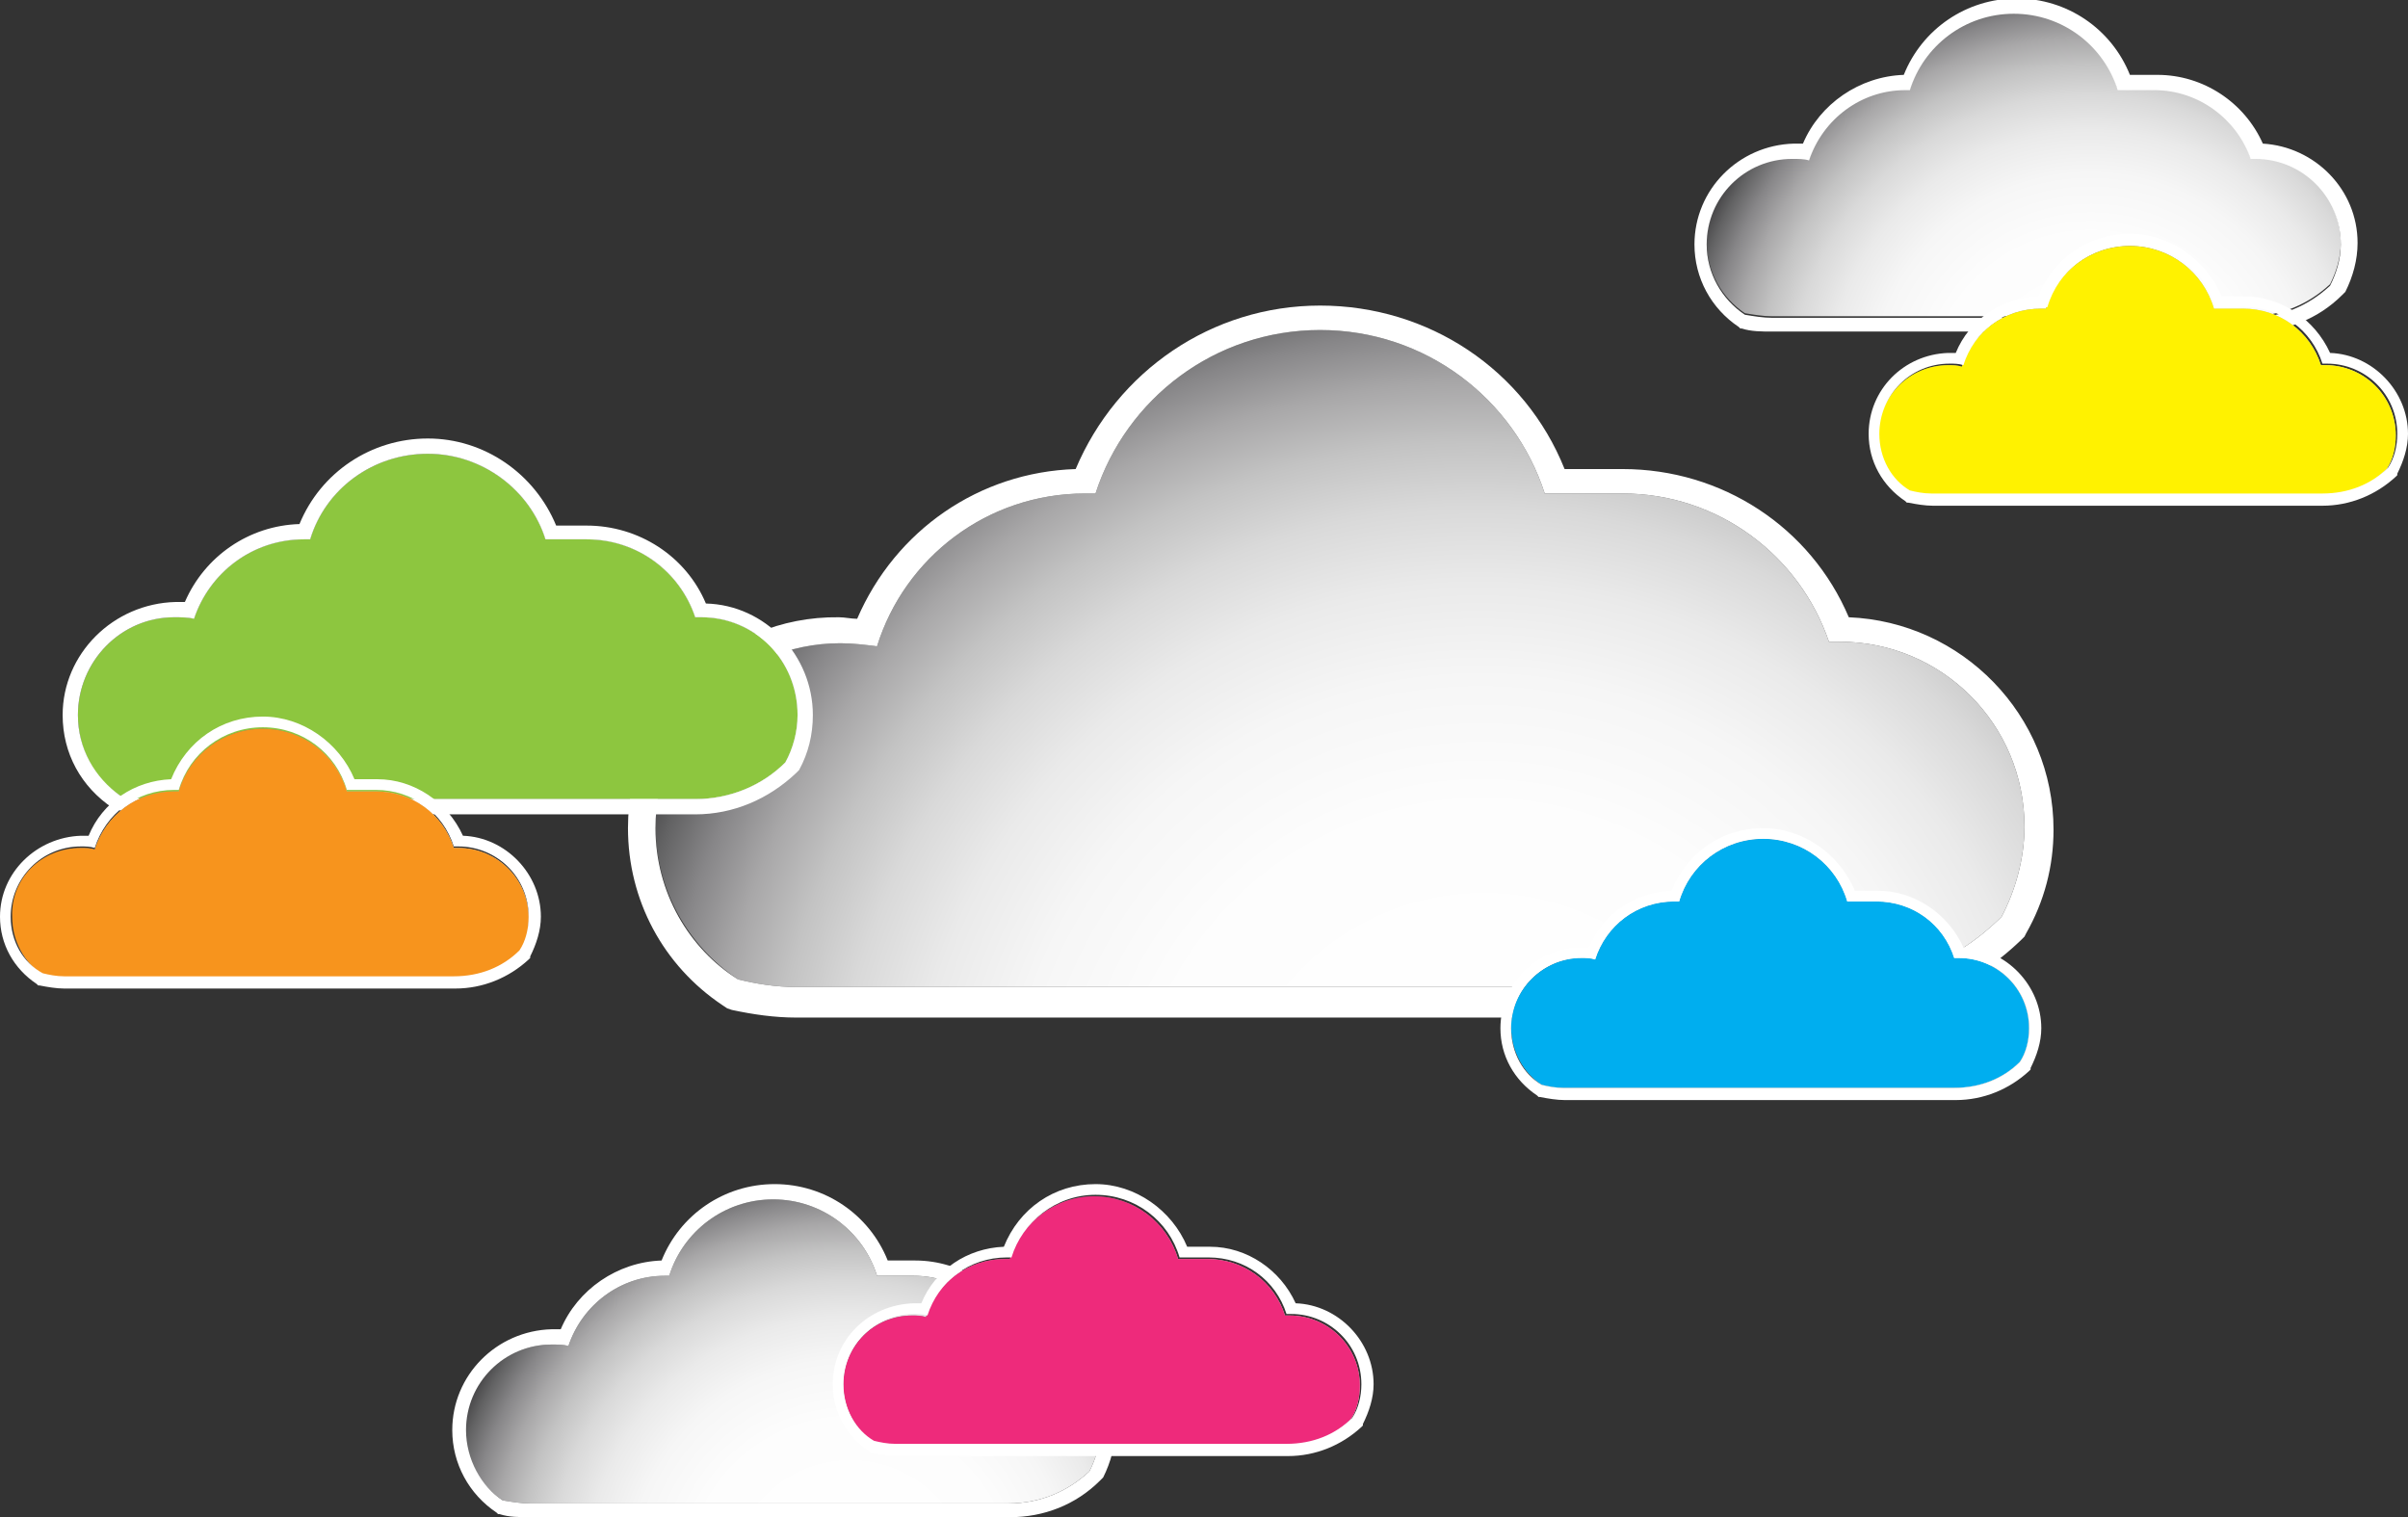 <?xml version="1.0" encoding="utf-8"?>
<!-- Generator: Adobe Illustrator 25.0.0, SVG Export Plug-In . SVG Version: 6.00 Build 0)  -->
<svg xmlns="http://www.w3.org/2000/svg" xmlns:xlink="http://www.w3.org/1999/xlink" version="1.1" id="Ñëîé_1" x="0px" y="0px" viewBox="0 0 157.6 99.3" style="enable-background:new 0 0 157.6 99.3;" xml:space="preserve" width="157.6" height="99.3">
<rect x="0" y="0" width="157.6" height="99.3" fill="#333333" stroke="none"/>
<style type="text/css">
	.st0{fill:url(#SVGID_1_);}
	.st1{fill:#FFFFFF;}
	.st2{fill:url(#SVGID_2_);}
	.st3{fill:url(#SVGID_3_);}
	.st4{fill:url(#SVGID_4_);}
	.st5{fill:#8DC63F;}
	.st6{fill:url(#SVGID_5_);}
	.st7{fill:#F7941D;}
	.st8{fill:url(#SVGID_6_);}
	.st9{fill:#EE2A7B;}
	.st10{fill:url(#SVGID_7_);}
	.st11{fill:#FFF200;}
	.st12{fill:url(#SVGID_8_);}
	.st13{fill:#00AEEF;}
</style>
<g>
	<g>
		
			<radialGradient id="SVGID_1_" cx="156.617" cy="75.087" r="96.47" fx="154.83" fy="75.349" gradientTransform="matrix(-1 0 0 1 252.266 0)" gradientUnits="userSpaceOnUse">
			<stop offset="0" style="stop-color:#FFFFFF"/>
			<stop offset="0.233" style="stop-color:#FDFDFD"/>
			<stop offset="0.321" style="stop-color:#F6F6F6"/>
			<stop offset="0.384" style="stop-color:#EAEAEA"/>
			<stop offset="0.436" style="stop-color:#D9D9D9"/>
			<stop offset="0.48" style="stop-color:#C3C3C3"/>
			<stop offset="0.52" style="stop-color:#A8A7A8"/>
			<stop offset="0.556" style="stop-color:#878688"/>
			<stop offset="0.588" style="stop-color:#626263"/>
			<stop offset="0.612" style="stop-color:#414042"/>
		</radialGradient>
		<path class="st0" d="M55,42.1c0.8,0,1.6,0.1,2.4,0.2c1.8-5.8,7.2-10,13.6-10h0.7c2-6.2,7.8-10.7,14.7-10.7    c6.9,0,12.7,4.5,14.7,10.7h5.1c6.3,0,11.6,4.1,13.5,9.7c0.2,0,0.5,0,0.7,0c6.7,0,12.1,5.4,12.1,12.1c0,2.1-0.6,4.2-1.5,5.9    c-2.9,2.9-6.9,4.6-11.3,4.6H52.1c-1.3,0-2.6-0.2-3.8-0.5c-3.3-2.2-5.4-5.9-5.4-10.1C42.9,47.5,48.3,42.1,55,42.1z"/>
		<path class="st1" d="M41.1,54.2c0,4.7,2.3,9,6.2,11.6l0.3,0.2l0.3,0.1c1.4,0.3,2.8,0.5,4.2,0.5h67.6c4.7,0,9.2-1.8,12.6-5.1    l0.2-0.2l0.1-0.2c1.2-2.1,1.8-4.4,1.8-6.8c0-7.5-6-13.6-13.4-13.9c-2.5-5.9-8.3-9.7-14.8-9.7h-3.8c-2.6-6.5-8.9-10.7-16-10.7    c-7.1,0-13.3,4.3-16,10.7c-6.3,0.2-11.8,4-14.3,9.8c-0.4,0-0.8-0.1-1.2-0.1C47.3,40.3,41.1,46.5,41.1,54.2z M42.9,54.2    c0-6.7,5.4-12.1,12.1-12.1c0.8,0,1.6,0.1,2.4,0.2c1.8-5.8,7.2-10,13.6-10h0.7c2-6.2,7.8-10.7,14.7-10.7c6.9,0,12.7,4.5,14.7,10.7    h5.1c6.3,0,11.6,4.1,13.5,9.7c0.2,0,0.5,0,0.7,0c6.7,0,12.1,5.4,12.1,12.1c0,2.1-0.6,4.2-1.5,5.9c-2.9,2.9-6.9,4.6-11.3,4.6H52.1    c-1.3,0-2.6-0.2-3.8-0.5C45.1,62.1,42.9,58.4,42.9,54.2z"/>
	</g>
	<g>
		
			<radialGradient id="SVGID_2_" cx="197.298" cy="103.295" r="44.818" fx="196.468" fy="103.416" gradientTransform="matrix(-1 0 0 1 252.266 0)" gradientUnits="userSpaceOnUse">
			<stop offset="0" style="stop-color:#FFFFFF"/>
			<stop offset="0.233" style="stop-color:#FDFDFD"/>
			<stop offset="0.321" style="stop-color:#F6F6F6"/>
			<stop offset="0.384" style="stop-color:#EAEAEA"/>
			<stop offset="0.436" style="stop-color:#D9D9D9"/>
			<stop offset="0.48" style="stop-color:#C3C3C3"/>
			<stop offset="0.52" style="stop-color:#A8A7A8"/>
			<stop offset="0.556" style="stop-color:#878688"/>
			<stop offset="0.588" style="stop-color:#626263"/>
			<stop offset="0.612" style="stop-color:#414042"/>
		</radialGradient>
		<path class="st2" d="M36.1,88c0.4,0,0.8,0,1.1,0.1c0.9-2.7,3.4-4.6,6.3-4.6h0.3c0.9-2.9,3.6-5,6.8-5c3.2,0,5.9,2.1,6.8,5h2.4    c2.9,0,5.4,1.9,6.3,4.5c0.1,0,0.2,0,0.3,0c3.1,0,5.6,2.5,5.6,5.6c0,1-0.3,1.9-0.7,2.7c-1.4,1.3-3.2,2.1-5.3,2.1H34.7    c-0.6,0-1.2-0.1-1.8-0.2c-1.5-1-2.5-2.7-2.5-4.7C30.5,90.5,33,88,36.1,88z"/>
		<path class="st1" d="M29.6,93.6c0,2.2,1.1,4.2,2.9,5.4l0.1,0.1l0.1,0c0.6,0.2,1.3,0.2,2,0.2h31.4c2.2,0,4.3-0.8,5.9-2.4l0.1-0.1    l0.1-0.1c0.5-1,0.8-2.1,0.8-3.2c0-3.5-2.8-6.3-6.2-6.5c-1.2-2.7-3.9-4.5-6.9-4.5h-1.8c-1.2-3-4.1-5-7.4-5c-3.3,0-6.2,2-7.4,5    c-2.9,0.1-5.5,1.9-6.6,4.5c-0.2,0-0.4,0-0.6,0C32.5,87.1,29.6,90,29.6,93.6z M30.5,93.6c0-3.1,2.5-5.6,5.6-5.6    c0.4,0,0.8,0,1.1,0.1c0.9-2.7,3.4-4.6,6.3-4.6h0.3c0.9-2.9,3.6-5,6.8-5c3.2,0,5.9,2.1,6.8,5h2.4c2.9,0,5.4,1.9,6.3,4.5    c0.1,0,0.2,0,0.3,0c3.1,0,5.6,2.5,5.6,5.6c0,1-0.3,1.9-0.7,2.7c-1.4,1.3-3.2,2.1-5.3,2.1H34.7c-0.6,0-1.2-0.1-1.8-0.2    C31.5,97.3,30.5,95.5,30.5,93.6z"/>
	</g>
	<g>
		
			<radialGradient id="SVGID_3_" cx="116.031" cy="25.66" r="44.818" fx="115.201" fy="25.781" gradientTransform="matrix(-1 0 0 1 252.266 0)" gradientUnits="userSpaceOnUse">
			<stop offset="0" style="stop-color:#FFFFFF"/>
			<stop offset="0.233" style="stop-color:#FDFDFD"/>
			<stop offset="0.321" style="stop-color:#F6F6F6"/>
			<stop offset="0.384" style="stop-color:#EAEAEA"/>
			<stop offset="0.436" style="stop-color:#D9D9D9"/>
			<stop offset="0.48" style="stop-color:#C3C3C3"/>
			<stop offset="0.52" style="stop-color:#A8A7A8"/>
			<stop offset="0.556" style="stop-color:#878688"/>
			<stop offset="0.588" style="stop-color:#626263"/>
			<stop offset="0.612" style="stop-color:#414042"/>
		</radialGradient>
		<path class="st3" d="M117.3,10.3c0.4,0,0.8,0,1.1,0.1c0.9-2.7,3.4-4.6,6.3-4.6h0.3c0.9-2.9,3.6-5,6.8-5c3.2,0,5.9,2.1,6.8,5h2.4    c2.9,0,5.4,1.9,6.3,4.5c0.1,0,0.2,0,0.3,0c3.1,0,5.6,2.5,5.6,5.6c0,1-0.3,1.9-0.7,2.7c-1.4,1.3-3.2,2.1-5.3,2.1H116    c-0.6,0-1.2-0.1-1.8-0.2c-1.5-1-2.5-2.7-2.5-4.7C111.7,12.9,114.2,10.3,117.3,10.3z"/>
		<path class="st1" d="M110.9,16c0,2.2,1.1,4.2,2.9,5.4l0.1,0.1l0.1,0c0.6,0.2,1.3,0.2,2,0.2h31.4c2.2,0,4.3-0.8,5.9-2.4l0.1-0.1    l0.1-0.1c0.5-1,0.8-2.1,0.8-3.2c0-3.5-2.8-6.3-6.2-6.5c-1.2-2.7-3.9-4.5-6.9-4.5h-1.8c-1.2-3-4.1-5-7.4-5c-3.3,0-6.2,2-7.4,5    c-2.9,0.1-5.5,1.9-6.6,4.5c-0.2,0-0.4,0-0.6,0C113.8,9.5,110.9,12.4,110.9,16z M111.7,16c0-3.1,2.5-5.6,5.6-5.6    c0.4,0,0.8,0,1.1,0.1c0.9-2.7,3.4-4.6,6.3-4.6h0.3c0.9-2.9,3.6-5,6.8-5c3.2,0,5.9,2.1,6.8,5h2.4c2.9,0,5.4,1.9,6.3,4.5    c0.1,0,0.2,0,0.3,0c3.1,0,5.6,2.5,5.6,5.6c0,1-0.3,1.9-0.7,2.7c-1.4,1.3-3.2,2.1-5.3,2.1H116c-0.6,0-1.2-0.1-1.8-0.2    C112.7,19.6,111.7,17.9,111.7,16z"/>
	</g>
</g>
<g>
	
		<radialGradient id="SVGID_4_" cx="219.436" cy="57.773" r="50.729" fx="218.497" fy="57.911" gradientTransform="matrix(-1 0 0 1 252.266 0)" gradientUnits="userSpaceOnUse">
		<stop offset="0" style="stop-color:#FFFFFF"/>
		<stop offset="0.233" style="stop-color:#FDFDFD"/>
		<stop offset="0.321" style="stop-color:#F6F6F6"/>
		<stop offset="0.384" style="stop-color:#EAEAEA"/>
		<stop offset="0.436" style="stop-color:#D9D9D9"/>
		<stop offset="0.48" style="stop-color:#C3C3C3"/>
		<stop offset="0.52" style="stop-color:#A8A7A8"/>
		<stop offset="0.556" style="stop-color:#878688"/>
		<stop offset="0.588" style="stop-color:#626263"/>
		<stop offset="0.612" style="stop-color:#414042"/>
	</radialGradient>
	<path class="st4" d="M11.4,40.4c0.4,0,0.9,0,1.3,0.1c1-3,3.8-5.2,7.2-5.2h0.4c1-3.3,4.1-5.6,7.7-5.6c3.6,0,6.7,2.4,7.7,5.6h2.7   c3.3,0,6.1,2.1,7.1,5.1c0.1,0,0.3,0,0.4,0c3.5,0,6.3,2.8,6.3,6.4c0,1.1-0.3,2.2-0.8,3.1c-1.5,1.5-3.6,2.4-5.9,2.4H9.9   c-0.7,0-1.4-0.1-2-0.2c-1.7-1.1-2.8-3.1-2.8-5.3C5.1,43.3,7.9,40.4,11.4,40.4z"/>
	<path class="st5" d="M11.4,40.4c0.4,0,0.9,0,1.3,0.1c1-3,3.8-5.2,7.2-5.2h0.4c1-3.3,4.1-5.6,7.7-5.6c3.6,0,6.7,2.4,7.7,5.6h2.7   c3.3,0,6.1,2.1,7.1,5.1c0.1,0,0.3,0,0.4,0c3.5,0,6.3,2.8,6.3,6.4c0,1.1-0.3,2.2-0.8,3.1c-1.5,1.5-3.6,2.4-5.9,2.4H9.9   c-0.7,0-1.4-0.1-2-0.2c-1.7-1.1-2.8-3.1-2.8-5.3C5.1,43.3,7.9,40.4,11.4,40.4z"/>
	<path class="st1" d="M4.1,46.8c0,2.5,1.2,4.7,3.3,6.1L7.5,53l0.2,0c0.7,0.2,1.5,0.3,2.2,0.3h35.6c2.5,0,4.8-1,6.6-2.7l0.1-0.1   l0.1-0.1c0.6-1.1,0.9-2.3,0.9-3.6c0-3.9-3.1-7.2-7-7.3c-1.3-3.1-4.4-5.1-7.8-5.1h-2C35,31,31.7,28.7,28,28.7c-3.7,0-7,2.2-8.4,5.6   c-3.3,0.1-6.2,2.1-7.5,5.1c-0.2,0-0.4,0-0.6,0C7.4,39.5,4.1,42.8,4.1,46.8z M5.1,46.8c0-3.5,2.8-6.4,6.3-6.4c0.4,0,0.9,0,1.3,0.1   c1-3,3.8-5.2,7.2-5.2h0.4c1-3.3,4.1-5.6,7.7-5.6c3.6,0,6.7,2.4,7.7,5.6h2.7c3.3,0,6.1,2.1,7.1,5.1c0.1,0,0.3,0,0.4,0   c3.5,0,6.3,2.8,6.3,6.4c0,1.1-0.3,2.2-0.8,3.1c-1.5,1.5-3.6,2.4-5.9,2.4H9.9c-0.7,0-1.4-0.1-2-0.2C6.2,50.9,5.1,49,5.1,46.8z"/>
</g>
<g>
	
		<radialGradient id="SVGID_5_" cx="231.618" cy="67.943" r="36.496" fx="230.942" fy="68.042" gradientTransform="matrix(-1 0 0 1 252.266 0)" gradientUnits="userSpaceOnUse">
		<stop offset="0" style="stop-color:#FFFFFF"/>
		<stop offset="0.233" style="stop-color:#FDFDFD"/>
		<stop offset="0.321" style="stop-color:#F6F6F6"/>
		<stop offset="0.384" style="stop-color:#EAEAEA"/>
		<stop offset="0.436" style="stop-color:#D9D9D9"/>
		<stop offset="0.48" style="stop-color:#C3C3C3"/>
		<stop offset="0.52" style="stop-color:#A8A7A8"/>
		<stop offset="0.556" style="stop-color:#878688"/>
		<stop offset="0.588" style="stop-color:#626263"/>
		<stop offset="0.612" style="stop-color:#414042"/>
	</radialGradient>
	<path class="st6" d="M5.3,55.5c0.3,0,0.6,0,0.9,0.1c0.7-2.2,2.7-3.8,5.2-3.8h0.3c0.7-2.4,2.9-4.1,5.5-4.1c2.6,0,4.8,1.7,5.5,4.1   h1.9c2.4,0,4.4,1.5,5.1,3.7c0.1,0,0.2,0,0.3,0c2.5,0,4.6,2,4.6,4.6c0,0.8-0.2,1.6-0.6,2.2c-1.1,1.1-2.6,1.7-4.3,1.7H4.2   c-0.5,0-1-0.1-1.4-0.2c-1.2-0.8-2-2.2-2-3.8C0.7,57.5,2.7,55.5,5.3,55.5z"/>
	<path class="st7" d="M5.3,55.5c0.3,0,0.6,0,0.9,0.1c0.7-2.2,2.7-3.8,5.2-3.8h0.3c0.7-2.4,2.9-4.1,5.5-4.1c2.6,0,4.8,1.7,5.5,4.1   h1.9c2.4,0,4.4,1.5,5.1,3.7c0.1,0,0.2,0,0.3,0c2.5,0,4.6,2,4.6,4.6c0,0.8-0.2,1.6-0.6,2.2c-1.1,1.1-2.6,1.7-4.3,1.7H4.2   c-0.5,0-1-0.1-1.4-0.2c-1.2-0.8-2-2.2-2-3.8C0.7,57.5,2.7,55.5,5.3,55.5z"/>
	<path class="st1" d="M0,60c0,1.8,0.9,3.4,2.4,4.4l0.1,0.1l0.1,0c0.5,0.1,1.1,0.2,1.6,0.2h25.6c1.8,0,3.5-0.7,4.8-1.9l0.1-0.1l0-0.1   c0.4-0.8,0.7-1.7,0.7-2.6c0-2.8-2.3-5.2-5.1-5.3c-1-2.2-3.2-3.7-5.6-3.7h-1.5c-1-2.4-3.4-4.1-6-4.1c-2.7,0-5,1.6-6,4.1   c-2.4,0.1-4.5,1.5-5.4,3.7c-0.2,0-0.3,0-0.5,0C2.4,54.8,0,57.1,0,60z M0.7,60c0-2.5,2-4.6,4.6-4.6c0.3,0,0.6,0,0.9,0.1   c0.7-2.2,2.7-3.8,5.2-3.8h0.3c0.7-2.4,2.9-4.1,5.5-4.1c2.6,0,4.8,1.7,5.5,4.1h1.9c2.4,0,4.4,1.5,5.1,3.7c0.1,0,0.2,0,0.3,0   c2.5,0,4.6,2,4.6,4.6c0,0.8-0.2,1.6-0.6,2.2c-1.1,1.1-2.6,1.7-4.3,1.7H4.2c-0.5,0-1-0.1-1.4-0.2C1.5,63,0.7,61.6,0.7,60z"/>
</g>
<g>
	
		<radialGradient id="SVGID_6_" cx="177.157" cy="98.53" r="36.496" fx="176.481" fy="98.629" gradientTransform="matrix(-1 0 0 1 252.266 0)" gradientUnits="userSpaceOnUse">
		<stop offset="0" style="stop-color:#FFFFFF"/>
		<stop offset="0.233" style="stop-color:#FDFDFD"/>
		<stop offset="0.321" style="stop-color:#F6F6F6"/>
		<stop offset="0.384" style="stop-color:#EAEAEA"/>
		<stop offset="0.436" style="stop-color:#D9D9D9"/>
		<stop offset="0.48" style="stop-color:#C3C3C3"/>
		<stop offset="0.52" style="stop-color:#A8A7A8"/>
		<stop offset="0.556" style="stop-color:#878688"/>
		<stop offset="0.588" style="stop-color:#626263"/>
		<stop offset="0.612" style="stop-color:#414042"/>
	</radialGradient>
	<path class="st8" d="M59.7,86.1c0.3,0,0.6,0,0.9,0.1c0.7-2.2,2.7-3.8,5.2-3.8h0.3c0.7-2.3,2.9-4.1,5.5-4.1c2.6,0,4.8,1.7,5.5,4.1   h1.9c2.4,0,4.4,1.5,5.1,3.7c0.1,0,0.2,0,0.3,0c2.5,0,4.6,2,4.6,4.6c0,0.8-0.2,1.6-0.6,2.2c-1.1,1.1-2.6,1.7-4.3,1.7H58.6   c-0.5,0-1-0.1-1.4-0.2c-1.2-0.8-2-2.2-2-3.8C55.2,88.1,57.2,86.1,59.7,86.1z"/>
	<path class="st9" d="M59.7,86.1c0.3,0,0.6,0,0.9,0.1c0.7-2.2,2.7-3.8,5.2-3.8h0.3c0.7-2.3,2.9-4.1,5.5-4.1c2.6,0,4.8,1.7,5.5,4.1   h1.9c2.4,0,4.4,1.5,5.1,3.7c0.1,0,0.2,0,0.3,0c2.5,0,4.6,2,4.6,4.6c0,0.8-0.2,1.6-0.6,2.2c-1.1,1.1-2.6,1.7-4.3,1.7H58.6   c-0.5,0-1-0.1-1.4-0.2c-1.2-0.8-2-2.2-2-3.8C55.2,88.1,57.2,86.1,59.7,86.1z"/>
	<path class="st1" d="M54.5,90.6c0,1.8,0.9,3.4,2.4,4.4l0.1,0.1l0.1,0c0.5,0.1,1.1,0.2,1.6,0.2h25.6c1.8,0,3.5-0.7,4.8-1.9l0.1-0.1   l0-0.1c0.4-0.8,0.7-1.7,0.7-2.6c0-2.8-2.3-5.2-5.1-5.3c-1-2.2-3.2-3.7-5.6-3.7h-1.5c-1-2.4-3.4-4.1-6-4.1c-2.7,0-5,1.6-6,4.1   c-2.4,0.1-4.5,1.5-5.4,3.7c-0.2,0-0.3,0-0.5,0C56.8,85.4,54.5,87.7,54.5,90.6z M55.2,90.6c0-2.5,2-4.6,4.6-4.6c0.3,0,0.6,0,0.9,0.1   c0.7-2.2,2.7-3.8,5.2-3.8h0.3c0.7-2.3,2.9-4.1,5.5-4.1c2.6,0,4.8,1.7,5.5,4.1h1.9c2.4,0,4.4,1.5,5.1,3.7c0.1,0,0.2,0,0.3,0   c2.5,0,4.6,2,4.6,4.6c0,0.8-0.2,1.6-0.6,2.2c-1.1,1.1-2.6,1.7-4.3,1.7H58.6c-0.5,0-1-0.1-1.4-0.2C56,93.6,55.2,92.2,55.2,90.6z"/>
</g>
<g>
	
		<radialGradient id="SVGID_7_" cx="109.35" cy="36.321" r="36.496" fx="108.674" fy="36.42" gradientTransform="matrix(-1 0 0 1 252.266 0)" gradientUnits="userSpaceOnUse">
		<stop offset="0" style="stop-color:#FFFFFF"/>
		<stop offset="0.233" style="stop-color:#FDFDFD"/>
		<stop offset="0.321" style="stop-color:#F6F6F6"/>
		<stop offset="0.384" style="stop-color:#EAEAEA"/>
		<stop offset="0.436" style="stop-color:#D9D9D9"/>
		<stop offset="0.48" style="stop-color:#C3C3C3"/>
		<stop offset="0.52" style="stop-color:#A8A7A8"/>
		<stop offset="0.556" style="stop-color:#878688"/>
		<stop offset="0.588" style="stop-color:#626263"/>
		<stop offset="0.612" style="stop-color:#414042"/>
	</radialGradient>
	<path class="st10" d="M127.5,23.9c0.3,0,0.6,0,0.9,0.1c0.7-2.2,2.7-3.8,5.2-3.8h0.3c0.7-2.4,2.9-4.1,5.5-4.1c2.6,0,4.8,1.7,5.5,4.1   h1.9c2.4,0,4.4,1.5,5.1,3.7c0.1,0,0.2,0,0.3,0c2.5,0,4.6,2,4.6,4.6c0,0.8-0.2,1.6-0.6,2.2c-1.1,1.1-2.6,1.7-4.3,1.7h-25.6   c-0.5,0-1-0.1-1.4-0.2c-1.2-0.8-2-2.2-2-3.8C123,25.9,125,23.9,127.5,23.9z"/>
	<path class="st11" d="M127.5,23.9c0.3,0,0.6,0,0.9,0.1c0.7-2.2,2.7-3.8,5.2-3.8h0.3c0.7-2.4,2.9-4.1,5.5-4.1c2.6,0,4.8,1.7,5.5,4.1   h1.9c2.4,0,4.4,1.5,5.1,3.7c0.1,0,0.2,0,0.3,0c2.5,0,4.6,2,4.6,4.6c0,0.8-0.2,1.6-0.6,2.2c-1.1,1.1-2.6,1.7-4.3,1.7h-25.6   c-0.5,0-1-0.1-1.4-0.2c-1.2-0.8-2-2.2-2-3.8C123,25.9,125,23.9,127.5,23.9z"/>
	<path class="st1" d="M122.3,28.4c0,1.8,0.9,3.4,2.4,4.4l0.1,0.1l0.1,0c0.5,0.1,1.1,0.2,1.6,0.2H152c1.8,0,3.5-0.7,4.8-1.9l0.1-0.1   l0-0.1c0.4-0.8,0.7-1.7,0.7-2.6c0-2.8-2.3-5.2-5.1-5.3c-1-2.2-3.2-3.7-5.6-3.7h-1.5c-1-2.4-3.4-4.1-6-4.1c-2.7,0-5,1.6-6,4.1   c-2.4,0.1-4.5,1.5-5.4,3.7c-0.2,0-0.3,0-0.5,0C124.6,23.2,122.3,25.5,122.3,28.4z M123,28.4c0-2.5,2-4.6,4.6-4.6   c0.3,0,0.6,0,0.9,0.1c0.7-2.2,2.7-3.8,5.2-3.8h0.3c0.7-2.4,2.9-4.1,5.5-4.1c2.6,0,4.8,1.7,5.5,4.1h1.9c2.4,0,4.4,1.5,5.1,3.7   c0.1,0,0.2,0,0.3,0c2.5,0,4.6,2,4.6,4.6c0,0.8-0.2,1.6-0.6,2.2c-1.1,1.1-2.6,1.7-4.3,1.7h-25.6c-0.5,0-1-0.1-1.4-0.2   C123.8,31.4,123,30,123,28.4z"/>
</g>
<g>
	
		<radialGradient id="SVGID_8_" cx="133.405" cy="75.215" r="36.496" fx="132.73" fy="75.314" gradientTransform="matrix(-1 0 0 1 252.266 0)" gradientUnits="userSpaceOnUse">
		<stop offset="0" style="stop-color:#FFFFFF"/>
		<stop offset="0.233" style="stop-color:#FDFDFD"/>
		<stop offset="0.321" style="stop-color:#F6F6F6"/>
		<stop offset="0.384" style="stop-color:#EAEAEA"/>
		<stop offset="0.436" style="stop-color:#D9D9D9"/>
		<stop offset="0.48" style="stop-color:#C3C3C3"/>
		<stop offset="0.52" style="stop-color:#A8A7A8"/>
		<stop offset="0.556" style="stop-color:#878688"/>
		<stop offset="0.588" style="stop-color:#626263"/>
		<stop offset="0.612" style="stop-color:#414042"/>
	</radialGradient>
	<path class="st12" d="M103.5,62.7c0.3,0,0.6,0,0.9,0.1c0.7-2.2,2.7-3.8,5.2-3.8h0.3c0.7-2.4,2.9-4.1,5.5-4.1c2.6,0,4.8,1.7,5.5,4.1   h1.9c2.4,0,4.4,1.5,5.1,3.7c0.1,0,0.2,0,0.3,0c2.5,0,4.6,2,4.6,4.6c0,0.8-0.2,1.6-0.6,2.2c-1.1,1.1-2.6,1.7-4.3,1.7h-25.6   c-0.5,0-1-0.1-1.4-0.2c-1.2-0.8-2-2.2-2-3.8C98.9,64.8,101,62.7,103.5,62.7z"/>
	<path class="st13" d="M103.5,62.7c0.3,0,0.6,0,0.9,0.1c0.7-2.2,2.7-3.8,5.2-3.8h0.3c0.7-2.4,2.9-4.1,5.5-4.1c2.6,0,4.8,1.7,5.5,4.1   h1.9c2.4,0,4.4,1.5,5.1,3.7c0.1,0,0.2,0,0.3,0c2.5,0,4.6,2,4.6,4.6c0,0.8-0.2,1.6-0.6,2.2c-1.1,1.1-2.6,1.7-4.3,1.7h-25.6   c-0.5,0-1-0.1-1.4-0.2c-1.2-0.8-2-2.2-2-3.8C98.9,64.8,101,62.7,103.5,62.7z"/>
	<path class="st1" d="M98.2,67.3c0,1.8,0.9,3.4,2.4,4.4l0.1,0.1l0.1,0c0.5,0.1,1.1,0.2,1.6,0.2H128c1.8,0,3.5-0.7,4.8-1.9l0.1-0.1   l0-0.1c0.4-0.8,0.7-1.7,0.7-2.6c0-2.8-2.3-5.2-5.1-5.3c-1-2.2-3.2-3.7-5.6-3.7h-1.5c-1-2.4-3.4-4.1-6-4.1c-2.7,0-5,1.6-6,4.1   c-2.4,0.1-4.5,1.5-5.4,3.7c-0.2,0-0.3,0-0.5,0C100.6,62,98.2,64.4,98.2,67.3z M98.9,67.3c0-2.5,2-4.6,4.6-4.6c0.3,0,0.6,0,0.9,0.1   c0.7-2.2,2.7-3.8,5.2-3.8h0.3c0.7-2.4,2.9-4.1,5.5-4.1c2.6,0,4.8,1.7,5.5,4.1h1.9c2.4,0,4.4,1.5,5.1,3.7c0.1,0,0.2,0,0.3,0   c2.5,0,4.6,2,4.6,4.6c0,0.8-0.2,1.6-0.6,2.2c-1.1,1.1-2.6,1.7-4.3,1.7h-25.6c-0.5,0-1-0.1-1.4-0.2C99.7,70.3,98.9,68.9,98.9,67.3z"/>
</g>
</svg>
